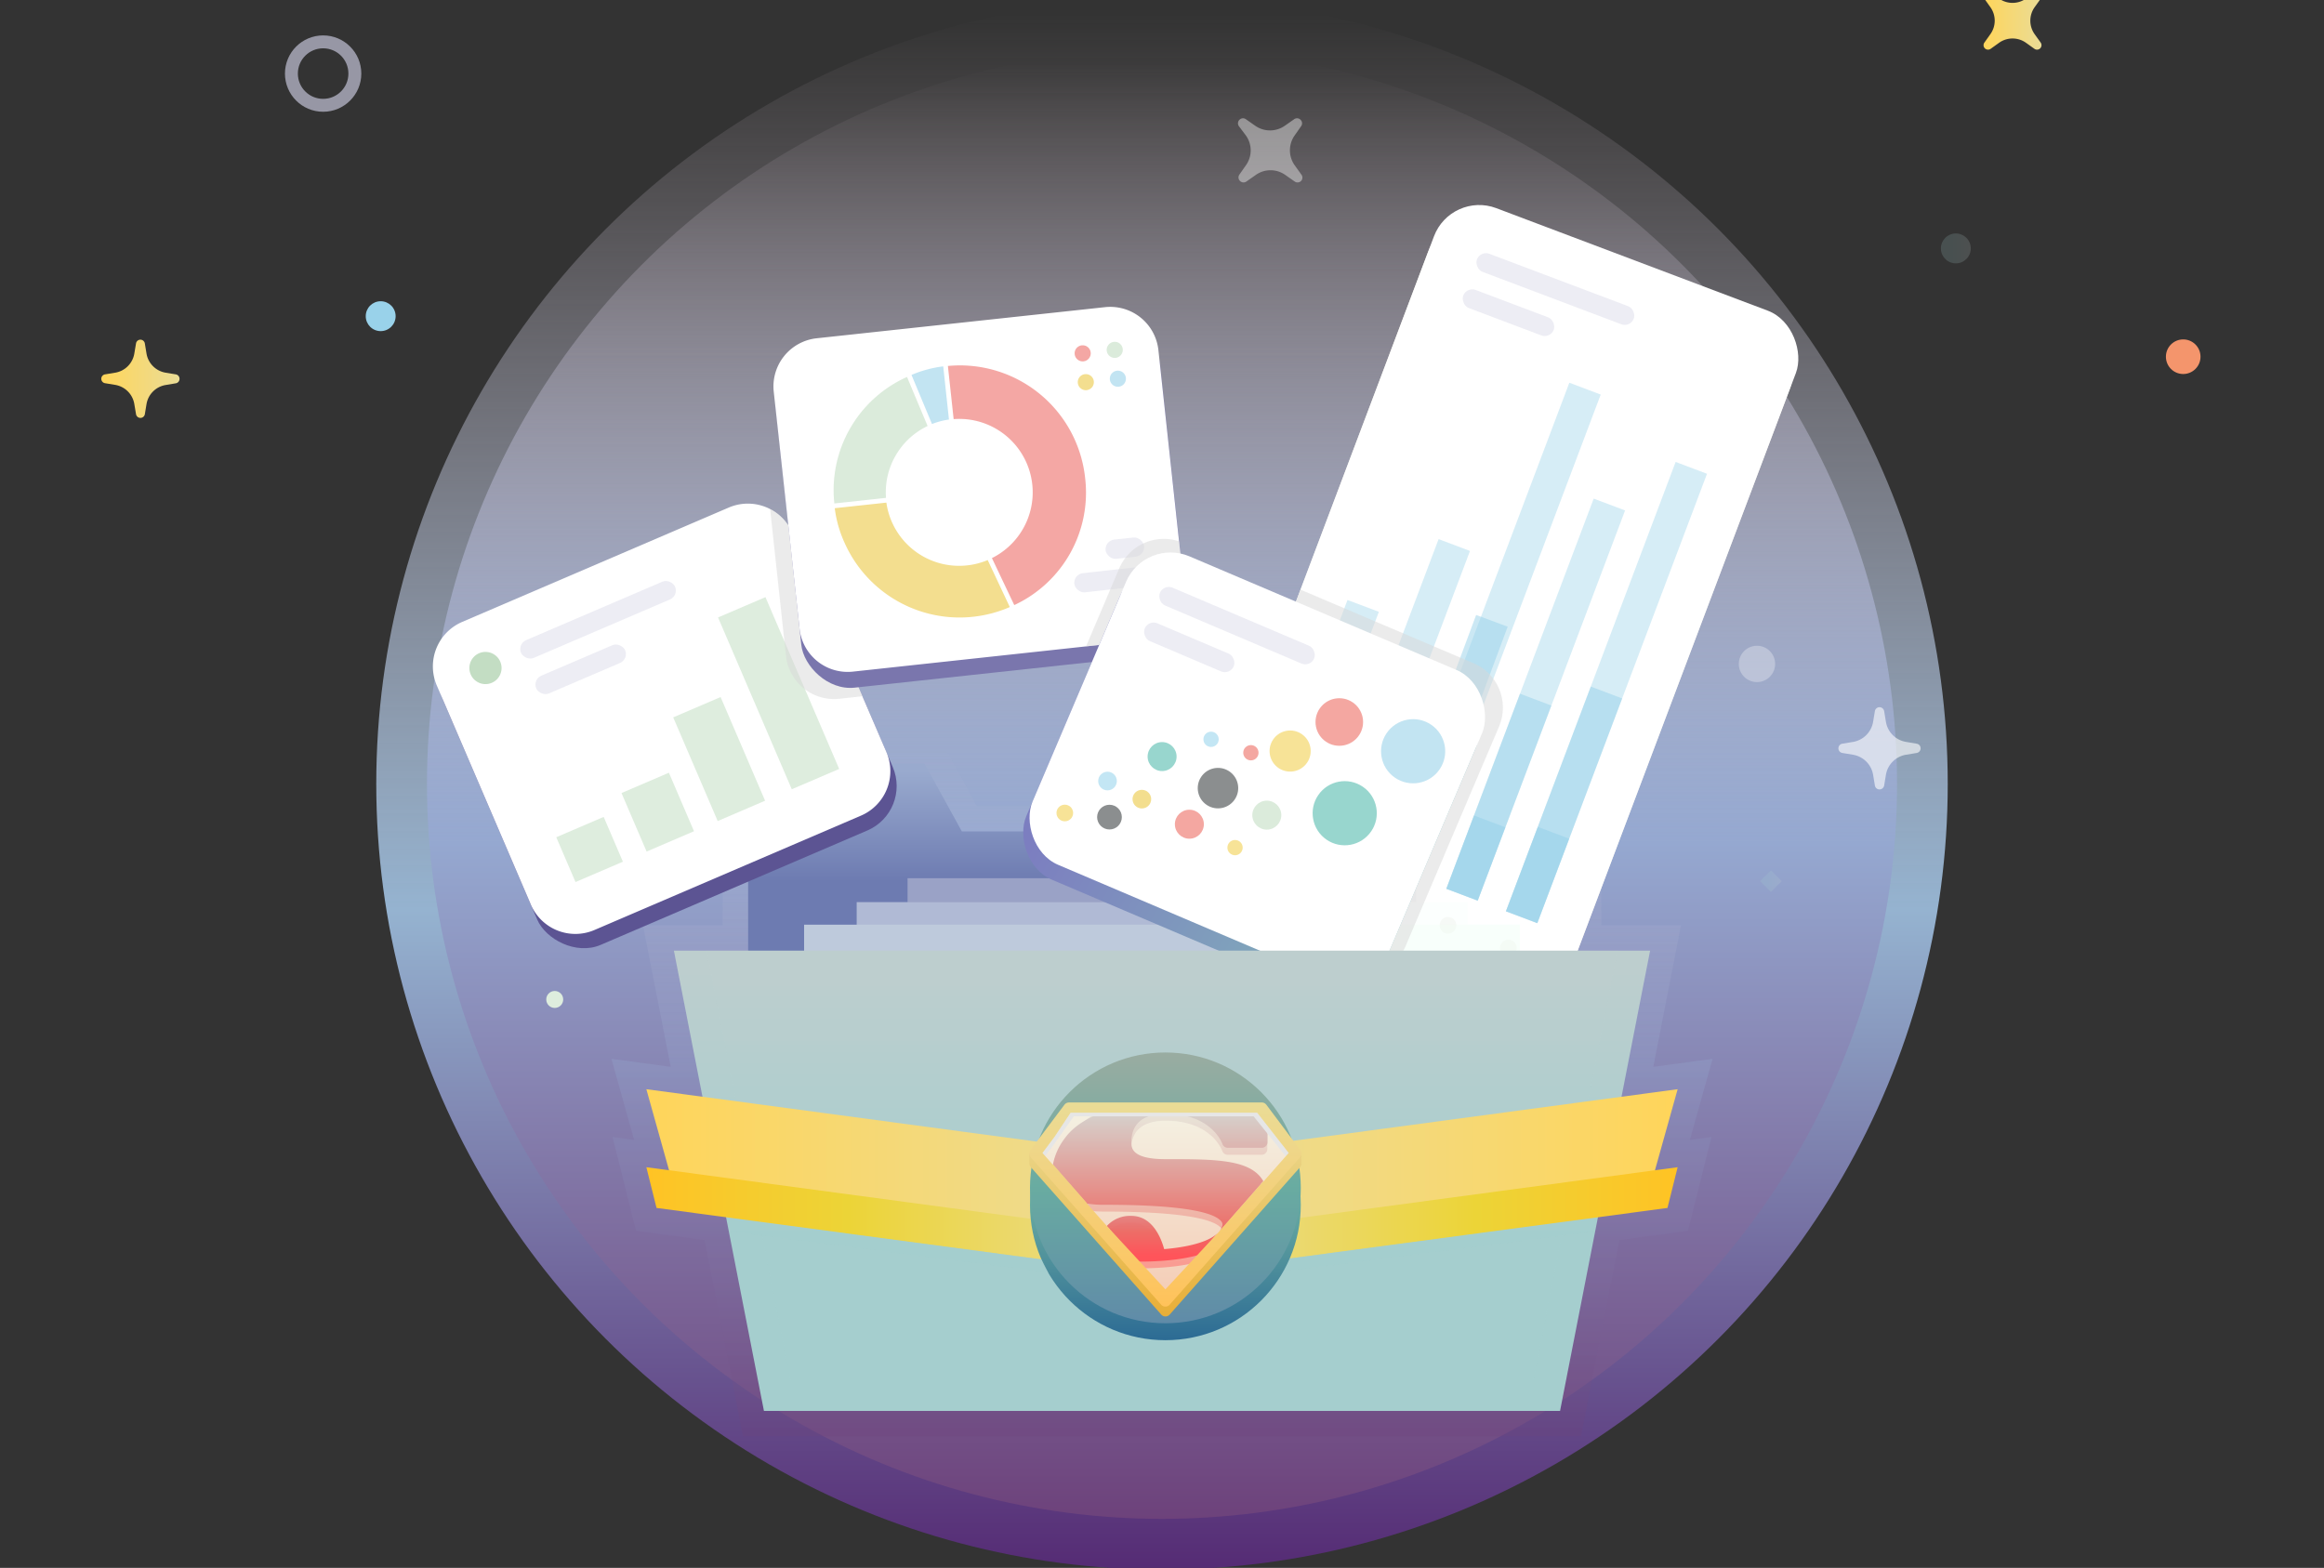 <svg xmlns="http://www.w3.org/2000/svg" xmlns:xlink="http://www.w3.org/1999/xlink" viewBox="0 0 720 485.82"><rect x="0" y="0" width="720" height="485.82" fill="#333333" stroke="none"/><defs><style>.cls-1{isolation:isolate;}.cls-2{fill:url(#linear-gradient);}.cls-3{fill:url(#linear-gradient-2);}.cls-4,.cls-53{opacity:0.3;}.cls-11,.cls-37,.cls-4,.cls-45,.cls-50{mix-blend-mode:multiply;}.cls-4{fill:url(#linear-gradient-3);}.cls-5{fill:url(#linear-gradient-4);}.cls-6{fill:#5c5493;}.cls-53,.cls-59,.cls-61,.cls-7{fill:#fff;}.cls-8{fill:#deedde;}.cls-9{fill:#ededf4;}.cls-10,.cls-32{fill:#c3ddc3;}.cls-11{fill:#d8d8d8;}.cls-11,.cls-15,.cls-37{opacity:0.5;}.cls-12{fill:#e5e5da;}.cls-13{fill:#f4f4ef;}.cls-14,.cls-15,.cls-16,.cls-22{fill:#99d2ea;}.cls-14,.cls-59{opacity:0.4;}.cls-16,.cls-17,.cls-18,.cls-26,.cls-27,.cls-28,.cls-29,.cls-30,.cls-31,.cls-32,.cls-55,.cls-61{opacity:0.6;}.cls-18{fill:#e9e8ed;}.cls-19{fill:#f8fffc;opacity:0.8;}.cls-20{fill:#f3fff9;}.cls-21{fill:#7a76ad;}.cls-23,.cls-28{fill:#ebc844;}.cls-24{fill:#ed6d67;}.cls-25{fill:url(#linear-gradient-5);}.cls-26{fill:#f2d052;}.cls-27{fill:#9cd5ec;}.cls-29{fill:#3e4445;}.cls-30{fill:#54baad;}.cls-31{fill:#ed6d62;}.cls-33{fill:url(#linear-gradient-6);}.cls-34,.cls-56,.cls-57{opacity:0.19;mix-blend-mode:screen;}.cls-34{fill:url(#linear-gradient-7);}.cls-35{fill:url(#linear-gradient-8);}.cls-36{fill:url(#linear-gradient-9);}.cls-37{fill:#a5cece;}.cls-38,.cls-55{fill:none;}.cls-39{fill:url(#linear-gradient-10);}.cls-40{fill:url(#linear-gradient-11);}.cls-41{fill:url(#linear-gradient-12);}.cls-42{fill:url(#linear-gradient-13);}.cls-43{fill:url(#linear-gradient-14);}.cls-44{fill:url(#linear-gradient-15);}.cls-45{opacity:0.43;}.cls-46{fill:url(#linear-gradient-16);}.cls-47{fill:url(#linear-gradient-17);}.cls-48{fill:url(#linear-gradient-18);}.cls-49{fill:url(#linear-gradient-19);}.cls-51{fill:#e6e6e6;}.cls-52{fill:url(#linear-gradient-20);}.cls-54{fill:#f4956c;}.cls-55{stroke:#dadaf2;stroke-miterlimit:10;stroke-width:4px;}.cls-56{fill:url(#linear-gradient-21);}.cls-57{fill:url(#linear-gradient-22);}.cls-58{fill:url(#linear-gradient-23);}.cls-60{fill:url(#linear-gradient-24);}</style><linearGradient id="linear-gradient" x1="360" y1="486.33" x2="360" y2="-0.52" gradientUnits="userSpaceOnUse"><stop offset="0" stop-color="#552b74"/><stop offset="0.42" stop-color="#95b3d0"/><stop offset="0.99" stop-color="#decbd5" stop-opacity="0"/></linearGradient><linearGradient id="linear-gradient-2" x1="360" y1="470.63" x2="360" y2="15.19" gradientUnits="userSpaceOnUse"><stop offset="0" stop-color="#6d427b"/><stop offset="0.46" stop-color="#95a8d0"/><stop offset="0.99" stop-color="#decbd5" stop-opacity="0"/></linearGradient><linearGradient id="linear-gradient-3" x1="360" y1="445.08" x2="360" y2="228.72" gradientUnits="userSpaceOnUse"><stop offset="0" stop-color="#6d427b"/><stop offset="0.53" stop-color="#95a8d0"/><stop offset="0.99" stop-color="#decbd5" stop-opacity="0"/></linearGradient><linearGradient id="linear-gradient-4" x1="360" y1="295.46" x2="360" y2="236.6" gradientUnits="userSpaceOnUse"><stop offset="0.38" stop-color="#6d7bb1"/><stop offset="0.96" stop-color="#99aace"/></linearGradient><linearGradient id="linear-gradient-5" x1="344.55" y1="217.9" x2="440.16" y2="272.23" gradientTransform="translate(-63.94 171.07) rotate(-23.05)" gradientUnits="userSpaceOnUse"><stop offset="0" stop-color="#7c7ec0"/><stop offset="1" stop-color="#81b4b9"/></linearGradient><linearGradient id="linear-gradient-6" x1="360" y1="437.19" x2="360" y2="294.56" gradientUnits="userSpaceOnUse"><stop offset="0.38" stop-color="#a5cece"/><stop offset="0.96" stop-color="#bdcece"/></linearGradient><linearGradient id="linear-gradient-7" x1="360" y1="427.68" x2="360" y2="294.56" xlink:href="#linear-gradient-6"/><linearGradient id="linear-gradient-8" x1="45.24" y1="360.62" x2="201.85" y2="360.62" gradientTransform="matrix(-1, 0, 0, 1, 565, 0)" gradientUnits="userSpaceOnUse"><stop offset="0" stop-color="#ffd55a"/><stop offset="1" stop-color="#eadc96"/></linearGradient><linearGradient id="linear-gradient-9" x1="45.24" y1="377.96" x2="201.85" y2="377.96" gradientTransform="matrix(-1, 0, 0, 1, 565, 0)" gradientUnits="userSpaceOnUse"><stop offset="0" stop-color="#ffc324"/><stop offset="0.4" stop-color="#ecd437"/><stop offset="1" stop-color="#eadc96"/></linearGradient><linearGradient id="linear-gradient-10" x1="200.24" y1="360.62" x2="356.85" y2="360.62" gradientTransform="matrix(1, 0, 0, 1, 0, 0)" xlink:href="#linear-gradient-8"/><linearGradient id="linear-gradient-11" x1="200.24" y1="377.96" x2="356.85" y2="377.96" gradientTransform="matrix(1, 0, 0, 1, 0, 0)" xlink:href="#linear-gradient-9"/><linearGradient id="linear-gradient-12" x1="361.05" y1="415.27" x2="361.05" y2="331.37" gradientUnits="userSpaceOnUse"><stop offset="0" stop-color="#2c6b94"/><stop offset="0.51" stop-color="#69aca1"/><stop offset="0.99" stop-color="#99aca1"/></linearGradient><linearGradient id="linear-gradient-13" x1="361.05" y1="410.02" x2="361.05" y2="326.11" gradientUnits="userSpaceOnUse"><stop offset="0" stop-color="#608ba8"/><stop offset="0.51" stop-color="#69aca1"/><stop offset="0.99" stop-color="#99aca1"/></linearGradient><linearGradient id="linear-gradient-14" x1="361.05" y1="408.02" x2="361.05" y2="344.76" gradientUnits="userSpaceOnUse"><stop offset="0" stop-color="#e8ae37"/><stop offset="1" stop-color="#eadc96"/></linearGradient><linearGradient id="linear-gradient-15" x1="361.05" y1="404.39" x2="361.05" y2="342.28" gradientUnits="userSpaceOnUse"><stop offset="0" stop-color="#f4cbb4"/><stop offset="1" stop-color="#f4f2e4"/></linearGradient><linearGradient id="linear-gradient-16" x1="360.1" y1="393.5" x2="360.1" y2="347.37" gradientUnits="userSpaceOnUse"><stop offset="0.05" stop-color="#ff545a"/><stop offset="0.21" stop-color="#ed6d67"/><stop offset="0.99" stop-color="#9fb8e7" stop-opacity="0"/></linearGradient><linearGradient id="linear-gradient-17" x1="359.44" y1="394.04" x2="359.44" y2="345.29" gradientUnits="userSpaceOnUse"><stop offset="0.05" stop-color="#ff545a"/><stop offset="0.21" stop-color="#ed6d67"/><stop offset="0.99" stop-color="#d6cfca"/></linearGradient><linearGradient id="linear-gradient-18" x1="360.1" y1="391.4" x2="360.1" y2="345.26" xlink:href="#linear-gradient-16"/><linearGradient id="linear-gradient-19" x1="359.44" y1="391.4" x2="359.44" y2="345.26" xlink:href="#linear-gradient-17"/><linearGradient id="linear-gradient-20" x1="361.05" y1="404.86" x2="361.05" y2="341.61" gradientUnits="userSpaceOnUse"><stop offset="0" stop-color="#ffc25a"/><stop offset="1" stop-color="#eadc96"/></linearGradient><linearGradient id="linear-gradient-21" x1="601.31" y1="76.97" x2="610.57" y2="76.97" xlink:href="#linear-gradient-6"/><linearGradient id="linear-gradient-22" x1="545.28" y1="273.05" x2="552.01" y2="273.05" xlink:href="#linear-gradient-6"/><linearGradient id="linear-gradient-23" x1="31.38" y1="117.41" x2="55.62" y2="117.41" gradientTransform="matrix(1, 0, 0, 1, 0, 0)" xlink:href="#linear-gradient-8"/><linearGradient id="linear-gradient-24" x1="614.53" y1="6.41" x2="632.48" y2="6.41" gradientTransform="matrix(1, 0, 0, 1, 0, 0)" xlink:href="#linear-gradient-8"/></defs><title>reporting-hero</title><g class="cls-1"><g id="Layer_1" data-name="Layer 1"><circle class="cls-2" cx="360" cy="242.91" r="243.43"/><circle class="cls-3" cx="360" cy="242.91" r="227.72"/><polygon class="cls-4" points="530.57 328.09 512.21 330.56 520.8 286.68 496.11 286.68 496.11 249.74 302.65 249.74 291.09 228.72 223.89 228.72 223.89 286.68 199.2 286.68 207.79 330.56 189.43 328.09 196.46 353.21 189.78 352.31 197.05 381.39 218.29 384.23 230.19 445.08 489.81 445.08 501.71 384.23 522.95 381.39 530.22 352.31 523.54 353.21 530.57 328.09"/><polygon class="cls-5" points="297.99 257.62 286.43 236.6 231.78 236.6 231.78 295.46 488.23 295.46 488.23 257.62 297.99 257.62"/><rect class="cls-6" x="147.01" y="175.36" width="119.86" height="103.88" rx="14.98" ry="14.98" transform="translate(-72.86 100.02) rotate(-23.22)"/><path class="cls-7" d="M266.76,252.72l-82.62,35.46a15,15,0,0,1-19.67-7.87l-29.15-67.92a15,15,0,0,1,7.86-19.68l82.62-35.45a15,15,0,0,1,19.67,7.86l21.72,50.62,7.44,17.31A15,15,0,0,1,266.76,252.72Z"/><rect class="cls-8" x="174.68" y="255.64" width="15.98" height="15.11" transform="translate(-88.98 93.36) rotate(-23.22)"/><rect class="cls-8" x="195.8" y="241.76" width="15.98" height="19.73" transform="translate(-82.71 100.75) rotate(-23.22)"/><rect class="cls-8" x="214.82" y="217.69" width="15.98" height="34.96" transform="translate(-74.68 106.92) rotate(-23.22)"/><rect class="cls-8" x="233.24" y="185.8" width="15.98" height="57.93" transform="translate(-65.14 112.53) rotate(-23.22)"/><rect class="cls-9" x="159.32" y="189.04" width="51.94" height="5.99" rx="3" ry="3" transform="translate(-60.71 88.62) rotate(-23.22)"/><rect class="cls-9" x="164.93" y="204.38" width="29.97" height="5.99" rx="3" ry="3" transform="translate(-67.2 87.75) rotate(-23.22)"/><circle class="cls-10" cx="150.4" cy="207" r="4.99" transform="translate(-102.35 246.8) rotate(-62.95)"/><path class="cls-11" d="M267.19,215.74l-7.17.78a15,15,0,0,1-16.52-13.29l-4.91-45.51a14.89,14.89,0,0,1,6.88,7.4Z"/><rect class="cls-12" x="403.34" y="77.63" width="119.86" height="229.74" rx="14.98" ry="14.98" transform="translate(97.88 -151.26) rotate(20.69)"/><rect class="cls-7" x="405.11" y="72.96" width="119.86" height="229.74" rx="14.98" ry="14.98" transform="translate(96.35 -152.18) rotate(20.69)"/><rect class="cls-9" x="455.9" y="86.55" width="51.94" height="5.99" rx="3" ry="3" transform="translate(62.71 -164.46) rotate(20.69)"/><rect class="cls-9" x="452.37" y="93.88" width="29.97" height="5.99" rx="3" ry="3" transform="translate(64.36 -158.86) rotate(20.69)"/><circle class="cls-13" cx="392.54" cy="265.53" r="2.58"/><circle class="cls-13" cx="411.23" cy="272.59" r="2.58"/><circle class="cls-13" cx="429.92" cy="279.65" r="2.58"/><circle class="cls-13" cx="448.61" cy="286.71" r="2.58"/><circle class="cls-13" cx="467.3" cy="293.76" r="2.58"/><rect class="cls-14" x="372.99" y="216.64" width="72.9" height="10.39" transform="translate(57.26 526.5) rotate(-69.31)"/><rect class="cls-14" x="382.53" y="210.7" width="100.51" height="10.39" transform="translate(77.92 544.49) rotate(-69.31)"/><rect class="cls-14" x="382.68" y="190.14" width="160.16" height="10.39" transform="translate(116.53 559.24) rotate(-69.31)"/><rect class="cls-14" x="411.15" y="211.58" width="129.23" height="10.39" transform="translate(104.89 585.27) rotate(-69.31)"/><rect class="cls-14" x="423.28" y="209.38" width="148.83" height="10.39" transform="translate(121.12 604.37) rotate(-69.31)"/><rect class="cls-15" x="384.78" y="233.69" width="36.45" height="10.39" transform="translate(37.15 531.5) rotate(-69.31)"/><rect class="cls-15" x="398.78" y="234.2" width="50.26" height="10.39" transform="matrix(0.35, -0.94, 0.94, 0.35, 50.18, 551.39)"/><rect class="cls-15" x="408.58" y="227.6" width="80.08" height="10.39" transform="matrix(0.35, -0.94, 0.94, 0.35, 72.35, 570.23)"/><rect class="cls-15" x="432.04" y="241.8" width="64.61" height="10.39" transform="translate(69.23 594.14) rotate(-69.31)"/><rect class="cls-15" x="447.34" y="244.19" width="74.42" height="10.39" transform="translate(80.06 614.58) rotate(-69.31)"/><rect class="cls-16" x="392.13" y="244.33" width="13.7" height="10.39" transform="translate(24.59 534.62) rotate(-69.31)"/><rect class="cls-16" x="408.92" y="248.88" width="18.89" height="10.39" transform="translate(32.88 555.7) rotate(-69.31)"/><rect class="cls-16" x="424.74" y="250.97" width="30.1" height="10.39" transform="translate(44.76 577.09) rotate(-69.31)"/><rect class="cls-16" x="445.08" y="260.67" width="24.29" height="10.39" transform="translate(46.98 599.68) rotate(-69.31)"/><rect class="cls-16" x="462.36" y="265.92" width="27.97" height="10.39" transform="translate(54.43 620.96) rotate(-69.31)"/><g class="cls-17"><rect class="cls-18" x="281.17" y="272.11" width="157.65" height="7.48"/><rect class="cls-19" x="265.41" y="279.53" width="189.18" height="7.48"/><rect class="cls-20" x="249.12" y="286.52" width="221.77" height="9.99"/></g><rect class="cls-21" x="243.93" y="104.66" width="119.86" height="103.88" rx="14.98" ry="14.98" transform="translate(-15.07 33.57) rotate(-6.17)"/><path class="cls-7" d="M353.59,198.44l-17.12,1.85-72.25,7.82a15,15,0,0,1-16.51-13.29l-8-73.48a15,15,0,0,1,13.29-16.52l89.38-9.65a15,15,0,0,1,16.5,13.28l6.41,59.31,1.53,14.18A15,15,0,0,1,353.59,198.44Z"/><rect class="cls-9" x="333.72" y="178.32" width="21.97" height="5.99" rx="3" ry="3" transform="matrix(0.99, -0.11, 0.11, 0.99, -17.49, 38.1)"/><rect class="cls-9" x="342.5" y="166.86" width="11.99" height="5.99" rx="3" ry="3" transform="translate(-16.24 38.44) rotate(-6.17)"/><g class="cls-17"><path class="cls-22" d="M294,130l-1.78-16.48a36.42,36.42,0,0,0-9.83,2.65l6.35,15.22A22.88,22.88,0,0,1,294,130Z"/><path class="cls-10" d="M287.38,132,281,116.8A38.41,38.41,0,0,0,258.49,156l16-1.73A22.77,22.77,0,0,1,287.38,132Z"/><path class="cls-23" d="M299.61,175.19a22.75,22.75,0,0,1-25-19.45l-16,1.73a37,37,0,0,0,3.08,10.79,39,39,0,0,0,51.16,19.84L306,173.54A22.64,22.64,0,0,1,299.61,175.19Z"/><path class="cls-24" d="M336.18,148.07a39,39,0,0,0-42.51-34.67l1.78,16.47a22.75,22.75,0,0,1,11.86,43.06l6.92,14.56A38.41,38.41,0,0,0,336.18,148.07Z"/></g><g class="cls-17"><circle class="cls-24" cx="335.43" cy="109.48" r="2.5" transform="translate(195.09 433.22) rotate(-84.64)"/><circle class="cls-23" cx="336.4" cy="118.42" r="2.5" transform="translate(187.07 442.28) rotate(-84.64)"/><circle class="cls-10" cx="345.36" cy="108.41" r="2.5" transform="translate(205.16 442.13) rotate(-84.64)"/><circle class="cls-22" cx="346.33" cy="117.35" r="2.5" transform="translate(197.14 451.2) rotate(-84.64)"/></g><path class="cls-11" d="M353.59,198.44l-17.12,1.85,10.3-24.21a15,15,0,0,1,18.57-8.32l1.53,14.18A15,15,0,0,1,353.59,198.44Z"/><path class="cls-11" d="M426.55,301.43a15,15,0,0,0,8.93-8.3l28.94-68a15,15,0,0,0-1.76-14.79s0,0,0,0a14.78,14.78,0,0,0-6.16-4.84l-2.68-1.14h0l-9.56-4.06-9.57-4.07-8.62-3.67-9.56-4.07-13.58-5.77-28.21,73.9Z"/><rect class="cls-25" x="327.66" y="190.42" width="119.86" height="103.88" rx="14.98" ry="14.98" transform="translate(125.81 -132.39) rotate(23.05)"/><rect class="cls-7" x="329.62" y="185.82" width="119.86" height="103.88" rx="14.98" ry="14.98" transform="translate(124.17 -133.52) rotate(23.05)"/><circle class="cls-26" cx="329.89" cy="251.91" r="2.58"/><circle class="cls-27" cx="343.12" cy="242.01" r="2.89"/><circle class="cls-28" cx="353.76" cy="247.62" r="2.89"/><circle class="cls-29" cx="343.73" cy="253.19" r="3.83"/><circle class="cls-30" cx="360.03" cy="234.43" r="4.49"/><circle class="cls-27" cx="375.2" cy="229.08" r="2.37"/><circle class="cls-31" cx="387.54" cy="233.24" r="2.37"/><circle class="cls-26" cx="382.63" cy="262.64" r="2.37"/><circle class="cls-31" cx="368.48" cy="255.39" r="4.49"/><circle class="cls-32" cx="392.47" cy="252.58" r="4.49"/><circle class="cls-29" cx="377.34" cy="244.21" r="6.27" transform="translate(-33.81 425.8) rotate(-56.74)"/><circle class="cls-26" cx="399.7" cy="232.72" r="6.37" transform="translate(-18.45 430.38) rotate(-55.51)"/><circle class="cls-31" cx="414.93" cy="223.72" r="7.37"/><circle class="cls-16" cx="437.8" cy="232.78" r="9.94" transform="translate(-1.97 461.81) rotate(-55.51)"/><circle class="cls-30" cx="416.61" cy="251.99" r="9.94" transform="translate(-27 452.67) rotate(-55.51)"/><rect class="cls-9" x="357.3" y="190.84" width="51.94" height="5.99" rx="3" ry="3" transform="translate(106.47 -134.57) rotate(23.05)"/><rect class="cls-9" x="353.48" y="197.57" width="29.97" height="5.99" rx="3" ry="3" transform="translate(107.92 -128.23) rotate(23.05)"/><polygon class="cls-33" points="483.32 437.19 236.68 437.19 208.78 294.56 511.22 294.56 483.32 437.19"/><polygon class="cls-34" points="475.1 427.68 244.91 427.68 218.86 294.56 501.14 294.56 475.1 427.68"/><polygon class="cls-35" points="363.15 383.74 512.4 363.77 519.75 337.5 363.15 358.52 363.15 383.74"/><polygon class="cls-36" points="367.36 394.25 516.6 374.29 519.75 361.67 363.15 382.69 367.36 394.25"/><polygon class="cls-37" points="494.53 377.44 493.48 381.64 395.27 394.25 397.35 390.24 494.53 377.44"/><path class="cls-38" d="M336.6,372.82l6.27,7.09,0,0-6.2-7.05Z"/><path class="cls-38" d="M377.5,381.83l-.2.22C377.38,382,377.43,381.9,377.5,381.83Z"/><polygon class="cls-39" points="356.85 383.74 207.6 363.77 200.25 337.5 356.85 358.52 356.85 383.74"/><polygon class="cls-40" points="352.64 394.25 203.4 374.29 200.25 361.67 356.85 382.69 352.64 394.25"/><circle class="cls-41" cx="361.05" cy="373.32" r="41.95"/><circle class="cls-42" cx="361.05" cy="368.07" r="41.95"/><path class="cls-43" d="M403.22,360.64h0v-3.15l-1.09,1-9.8-13.07a1.76,1.76,0,0,0-1.41-.7H331.18a1.77,1.77,0,0,0-1.41.7l-9,12-1.87,0v3.14h0a1.78,1.78,0,0,0,.44,1.07l40.41,45.68a1.75,1.75,0,0,0,2.64,0l40.41-45.68a1.7,1.7,0,0,0,.44-1.1Zm-11.77,8.61a.7.7,0,0,0-.06-.09L377.5,385c-.07.07-.12.15-.2.22l-16.25,18.51L342.9,383l0,0L336.6,376h.1l-10.5-12,0,.16-3.27-3.7,3.66-4.88,5.06-7.59h57.81l3.25,4.34v-.56l6.52,8.69Z"/><path class="cls-44" d="M402.11,356.77,391.76,343a1.71,1.71,0,0,0-1.38-.69H331.72a1.72,1.72,0,0,0-1.38.69L320,356.77a1.73,1.73,0,0,0,.09,2.18l39.68,44.85a1.71,1.71,0,0,0,2.58,0L402,359A1.72,1.72,0,0,0,402.11,356.77Z"/><g class="cls-45"><path class="cls-46" d="M350.51,378.85A9.75,9.75,0,0,0,342.9,382l18.15,20.67,16.25-18.51c-2.94,2.91-9.7,4.43-16.63,5C359.8,386,357.15,378.85,350.51,378.85Zm10.54,23.71L352.61,393h.64c4.72,0,12-.34,18.05-2Z"/><path class="cls-47" d="M387.33,344.86H340c-4.26,1.67-7.74,6.5-10.29,10.14a19.24,19.24,0,0,0-3.54,8l10.5,12a28.83,28.83,0,0,0,5,.41h0c27,0,34.88,2.81,36.69,5.18a1.41,1.41,0,0,1,.27,1.38,4.9,4.9,0,0,1-1.18,2l13.89-15.82c-3.87-6.81-14.76-6.83-30.34-6.83-10.54,0-10.54-3.56-10.54-5.27,0-4,1.83-8.75,10.55-8.79h.26c14,.06,17.26,9,17.39,9.34a1.76,1.76,0,0,0,1.67,1.21h10.54a1.76,1.76,0,0,0,1.76-1.76v-4.72Z"/></g><path class="cls-48" d="M350.51,376.75a9.78,9.78,0,0,0-7.61,3.13l18.15,20.68,16.25-18.51c-2.94,2.91-9.7,4.42-16.63,5C359.8,383.85,357.15,376.75,350.51,376.75Zm10.54,23.7-8.44-9.53h.64c4.72,0,12-.34,18.05-2.05Z"/><path class="cls-49" d="M389.43,344.86l-48.92.26c-4.26,1.67-8.22,4.14-10.77,7.78a19.24,19.24,0,0,0-3.54,8l10.5,12a28.83,28.83,0,0,0,5,.41h0c27-.05,34.88,2.8,36.69,5.18a1.41,1.41,0,0,1,.27,1.38,4.9,4.9,0,0,1-1.18,2L391.39,366c-3.87-6.81-14.76-6.83-30.34-6.83-10.54,0-10.54-3.56-10.54-5.27,0-4,1.83-8.76,10.55-8.79h.26c14,.05,17.26,9,17.39,9.34a1.75,1.75,0,0,0,1.67,1.2h10.54a1.75,1.75,0,0,0,1.76-1.75v-4.72Z"/><polygon class="cls-37" points="225.47 377.44 226.52 381.64 324.73 394.25 322.65 390.24 225.47 377.44"/><path class="cls-38" d="M326.56,352.45l-3.66,4.88,3.27,3.7,0-.16-3-3.4Z"/><path class="cls-38" d="M392.68,349.19l6.21,8.28-7.5,8.54.06.08,7.75-8.76-6.52-8.7Z"/><g class="cls-50"><path class="cls-51" d="M326.56,354.55l6.11-8.64h55.71l10.06,12.51,3.1-1.72-9.21-12.29a1.76,1.76,0,0,0-1.41-.7H331.18a1.77,1.77,0,0,0-1.41.7l-9.66,12.89L323.2,359Z"/></g><path class="cls-52" d="M402.87,356.37l-10.54-14.06a1.76,1.76,0,0,0-1.41-.7H331.18a1.77,1.77,0,0,0-1.41.7l-10.54,14.06a1.75,1.75,0,0,0,.09,2.21l40.41,45.69a1.77,1.77,0,0,0,2.64,0l40.41-45.69A1.74,1.74,0,0,0,402.87,356.37Zm-11.42,9.72-.06-.08L377.5,381.83c-.07.07-.12.15-.2.22l-16.25,17.46L342.9,379.88l0,0-6.27-7.09h.1l-10.5-12,0,.16-3.27-3.7,3.66-4.88,5.06-7.59h57.81l9.77,12.47Z"/><circle class="cls-53" cx="544.33" cy="205.72" r="5.63"/><circle class="cls-54" cx="676.38" cy="110.53" r="5.36"/><circle class="cls-55" cx="100.11" cy="22.8" r="9.83"/><circle class="cls-8" cx="171.86" cy="309.69" r="2.63"/><circle class="cls-56" cx="605.94" cy="76.97" r="4.63"/><circle class="cls-22" cx="117.94" cy="97.97" r="4.63"/><polygon class="cls-57" points="548.64 276.39 545.28 273.04 548.66 269.71 552.01 273.06 548.64 276.39"/></g><g id="Layer_3" data-name="Layer 3"><path class="cls-58" d="M44.87,128.37l.52-3.15a7.2,7.2,0,0,1,5.92-5.92l3.15-.53a1.38,1.38,0,0,0,1.16-1.36h0A1.39,1.39,0,0,0,54.46,116l-3.15-.52a7.22,7.22,0,0,1-5.92-5.92l-.52-3.15a1.39,1.39,0,0,0-1.37-1.16h0a1.38,1.38,0,0,0-1.36,1.16l-.53,3.15a7.2,7.2,0,0,1-5.92,5.92l-3.15.52a1.39,1.39,0,0,0-1.16,1.37h0a1.39,1.39,0,0,0,1.16,1.37l3.15.52a7.2,7.2,0,0,1,5.92,5.92l.53,3.15a1.38,1.38,0,0,0,1.36,1.16h0A1.39,1.39,0,0,0,44.87,128.37Z"/><path class="cls-59" d="M403.14,54.05l-2.05-2.86a8,8,0,0,1,0-9.21l2-2.86a1.51,1.51,0,0,0-.16-2h0a1.52,1.52,0,0,0-2-.17l-2.86,2a8,8,0,0,1-9.21,0l-2.86-2a1.52,1.52,0,0,0-2,.17h0a1.53,1.53,0,0,0-.16,2L386,42a7.92,7.92,0,0,1,0,9.21l-2,2.86a1.52,1.52,0,0,0,.17,2h0a1.53,1.53,0,0,0,2,.16l2.85-2a7.92,7.92,0,0,1,9.21,0l2.86,2a1.52,1.52,0,0,0,2-.16h0A1.52,1.52,0,0,0,403.14,54.05Z"/><path class="cls-60" d="M632.22,13.19l-1.86-2.59a7.21,7.21,0,0,1,0-8.38l1.86-2.6a1.38,1.38,0,0,0-.15-1.78h0a1.38,1.38,0,0,0-1.78-.15l-2.6,1.86a7.19,7.19,0,0,1-8.37,0l-2.6-1.86a1.4,1.4,0,0,0-1.79.15h0a1.37,1.37,0,0,0-.14,1.78l1.85,2.6a7.19,7.19,0,0,1,0,8.37l-1.85,2.6a1.39,1.39,0,0,0,.14,1.79h0a1.4,1.4,0,0,0,1.79.15l2.6-1.86a7.19,7.19,0,0,1,8.37,0l2.6,1.86a1.38,1.38,0,0,0,1.78-.15h0A1.39,1.39,0,0,0,632.22,13.19Z"/><path class="cls-61" d="M583.73,243.4l.55-3.32a7.56,7.56,0,0,1,6.22-6.22l3.31-.55a1.46,1.46,0,0,0,1.22-1.44h0a1.44,1.44,0,0,0-1.22-1.43l-3.31-.56a7.56,7.56,0,0,1-6.22-6.22l-.55-3.31a1.46,1.46,0,0,0-1.44-1.22h0a1.46,1.46,0,0,0-1.43,1.22l-.55,3.31a7.6,7.6,0,0,1-6.23,6.23l-3.31.55a1.45,1.45,0,0,0-1.21,1.43h0a1.45,1.45,0,0,0,1.21,1.44l3.31.55a7.58,7.58,0,0,1,6.23,6.22l.55,3.32a1.44,1.44,0,0,0,1.43,1.21h0A1.46,1.46,0,0,0,583.73,243.4Z"/></g></g></svg>